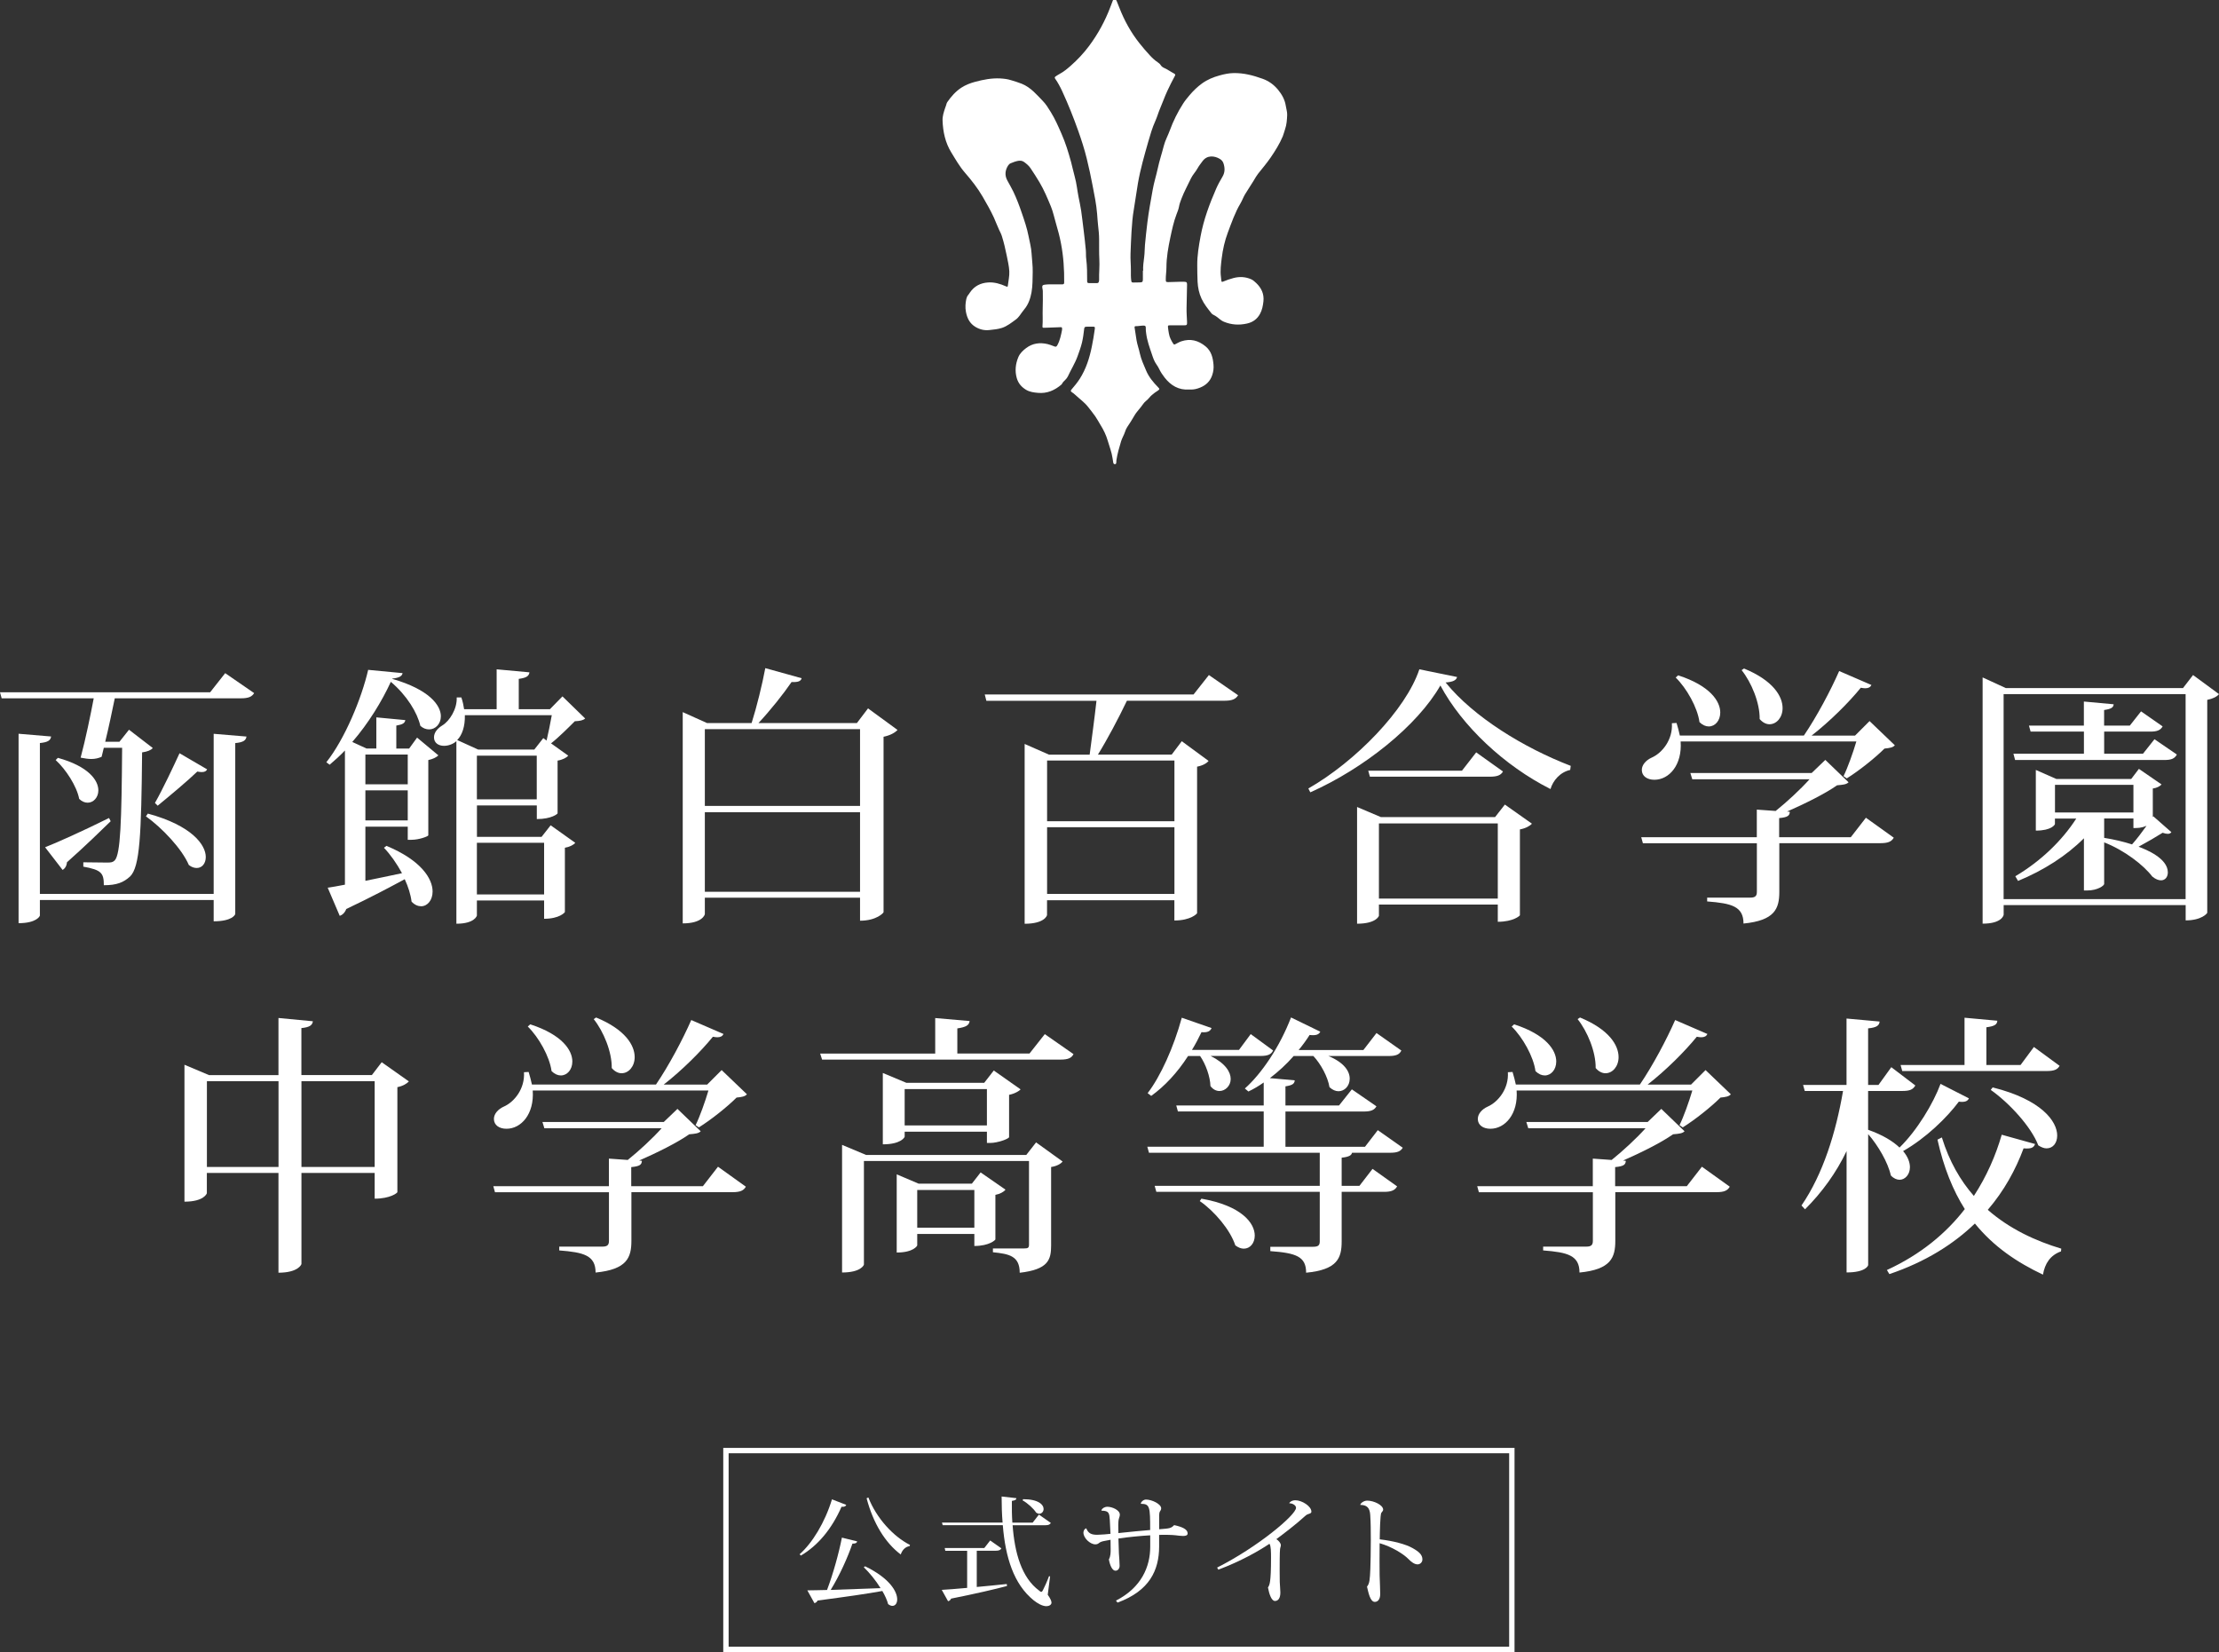 <?xml version="1.0" encoding="UTF-8"?>
<svg id="_レイヤー_2" data-name="レイヤー 2" xmlns="http://www.w3.org/2000/svg" viewBox="0 0 413.33 307.69">
  <rect x="0" y="0" width="413.33" height="307.69" fill="#333333" stroke="none"/>
  <defs>
    <style>
      .cls-1 {
        fill: #fff;
      }

      .cls-2 {
        fill: none;
        stroke: #fff;
        stroke-miterlimit: 10;
      }
    </style>
  </defs>
  <g id="_レイヤー_1-2" data-name="レイヤー 1">
    <path class="cls-1" d="m212.94,50.44c-.06-.74.07-1.68.19-2.62.1-.72.07-1.47.14-2.2.13-1.4.28-2.79.45-4.18.25-2.06.64-4.1,1-6.14.23-1.32.65-2.6.93-3.91.3-1.43.77-2.81,1.13-4.23.25-1,.77-1.91,1.12-2.87.64-1.76,1.47-3.42,2.48-5,.35-.55.77-1.05,1.19-1.55.69-.82,1.45-1.56,2.33-2.2,1-.72,2.1-1.17,3.26-1.49.86-.24,1.74-.43,2.65-.44,1.87-.03,3.62.43,5.37,1.06,1.16.41,2.1,1.11,2.86,2.02.73.88,1.3,1.88,1.47,3.06.08.56.28,1.11.25,1.68-.04.88-.09,1.76-.38,2.6-.16.45-.26.92-.44,1.36-.6,1.42-1.41,2.71-2.28,3.98-.72,1.04-1.54,2.01-2.33,3-.14.18-.27.37-.39.57-.64,1.12-1.38,2.16-2.04,3.27-.32.54-.52,1.13-.84,1.67-1.02,1.72-1.66,3.59-2.36,5.45-.58,1.54-.93,3.13-1.13,4.75-.14,1.14-.3,2.3-.15,3.46.03.22.04.44.07.66.04.32.08.35.38.23.62-.26,1.25-.48,1.9-.65,1.12-.29,2.21-.24,3.28.23.38.17.67.45.96.72.96.92,1.47,2.02,1.33,3.38-.09.82-.24,1.63-.65,2.37-.54.98-1.37,1.55-2.43,1.78-1.46.33-2.9.24-4.29-.34-.23-.1-.45-.22-.64-.38-.42-.34-.83-.69-1.33-.92-.14-.06-.27-.17-.36-.29-.67-.85-1.35-1.68-1.82-2.68-.48-1.02-.69-2.09-.75-3.19-.05-1.01-.05-2.02-.06-3.03-.02-1.84.29-3.63.62-5.43.57-3.08,1.65-5.99,2.9-8.85.34-.78.76-1.53,1.19-2.26.48-.81.45-1.64.17-2.49-.12-.36-.37-.63-.7-.82-.96-.57-2.34-.74-3.2.44-.31.43-.65.84-.91,1.31-.36.67-.92,1.21-1.25,1.91-.59,1.26-1.28,2.48-1.77,3.79-.18.48-.36.95-.45,1.47-.09.49-.29.97-.47,1.44-.53,1.39-.83,2.84-1.14,4.28-.39,1.85-.73,3.71-.73,5.61,0,.74-.13,1.48-.12,2.23,0,.43.03.47.46.48.99,0,1.98-.09,2.97-.06.43.01.54.11.53.54-.03,1.46-.05,2.91-.09,4.37-.02.86.06,1.72.09,2.58.02.57-.03.62-.62.62-.86,0-1.73,0-2.59,0-.34,0-.37.04-.34.39.03.39.11.76.17,1.14.11.71.44,1.32.82,1.91.12.19.26.14.4.06.36-.18.71-.39,1.09-.52,1.69-.56,3.17-.17,4.52.94,1.09.9,1.37,2.13,1.48,3.43.06.65-.03,1.29-.24,1.92-.38,1.14-1.14,1.87-2.23,2.32-.59.24-1.18.4-1.82.37-.08,0-.17,0-.25,0-1.94.13-3.4-.74-4.56-2.22-.39-.5-.74-1.02-1.02-1.6-.14-.29-.3-.57-.49-.83-.44-.6-.66-1.29-.89-1.98-.42-1.24-.87-2.48-1.04-3.79-.05-.37-.1-.75-.08-1.12.01-.26-.11-.36-.36-.37-.52-.01-1.02.12-1.54.11-.22,0-.19.19-.17.33.11.76.23,1.52.35,2.28.14.84.45,1.65.62,2.48.24,1.11.72,2.11,1.15,3.14.51,1.23,1.34,2.22,2.26,3.16.29.3.29.36-.05.61-.19.13-.39.24-.57.38-.38.3-.76.58-1.07.98-.31.41-.8.67-1.09,1.11-.52.79-1.23,1.43-1.69,2.26-.39.71-.86,1.39-1.3,2.07-.17.27-.31.56-.4.87-.2.61-.55,1.16-.74,1.78-.35,1.16-.69,2.32-.87,3.52-.02.13-.01.26-.02.38-.01.16-.02.33-.23.35-.22.02-.31-.12-.34-.31-.05-.27-.09-.54-.13-.82-.16-1.13-.59-2.18-.9-3.26-.3-1.03-.76-1.98-1.33-2.89-.33-.54-.62-1.1-.98-1.62-.43-.62-.91-1.2-1.37-1.79-.67-.85-1.56-1.47-2.34-2.2-.2-.19-.42-.36-.65-.51-.25-.17-.27-.28-.07-.51.54-.63,1.08-1.28,1.53-1.98,1.18-1.85,1.83-3.91,2.26-6.05.22-1.06.39-2.13.54-3.2.06-.41.01-.47-.4-.47-.39,0-.77.02-1.16.01-.26,0-.38.11-.41.37-.1.87-.21,1.73-.41,2.58-.21.87-.52,1.7-.82,2.54-.47,1.31-1.22,2.48-1.8,3.74-.12.26-.3.48-.5.68-.23.22-.47.44-.61.74-.02.04-.05.08-.08.11-1.26,1.08-2.68,1.72-4.39,1.56-.76-.07-1.52-.16-2.2-.56-.85-.51-1.46-1.19-1.75-2.19-.38-1.35-.23-2.64.29-3.9.3-.72.87-1.25,1.48-1.71,1.2-.89,2.55-1.06,3.98-.72.4.1.79.25,1.17.4.38.15.47.12.66-.24.47-.87.66-1.83.85-2.78.02-.08,0-.17.01-.25.02-.2-.06-.29-.27-.28-.8.03-1.59.06-2.39.09-.26,0-.51.01-.77.02-.15,0-.23-.06-.22-.21,0-.03,0-.06,0-.08.09-1.08,0-2.16.04-3.24.05-1.11.02-2.22.02-3.33,0-.19-.06-.38-.09-.57-.06-.38.04-.54.41-.59.35-.05.71-.07,1.07-.07.75-.01,1.51-.01,2.26,0,.23,0,.32-.08.33-.32.03-2.45-.13-4.88-.59-7.28-.24-1.28-.58-2.54-.95-3.79-.31-1.04-.52-2.11-.93-3.11-.64-1.54-1.28-3.09-2.14-4.53-.53-.89-1.09-1.76-1.67-2.62-.31-.46-.74-.81-1.19-1.14-.37-.27-.79-.28-1.21-.19-.44.09-.86.26-1.28.43-.21.08-.36.24-.49.43-.56.9-.65,1.82-.14,2.77.37.69.77,1.36,1.11,2.06.63,1.31,1.14,2.68,1.61,4.06.48,1.39.95,2.79,1.23,4.22.21,1.08.51,2.16.57,3.27.06,1.15.24,2.3.21,3.46-.03,1.25,0,2.52-.22,3.76-.21,1.15-.58,2.27-1.37,3.2-.31.36-.56.77-.85,1.15-.2.25-.4.5-.66.69-.83.6-1.63,1.26-2.62,1.59-.76.25-1.54.31-2.33.4-.95.11-1.82-.1-2.63-.59-1.06-.64-1.54-1.63-1.76-2.8-.15-.8-.1-1.59.07-2.38.06-.27.16-.52.34-.74.12-.14.22-.29.32-.45.81-1.21,1.97-1.8,3.39-1.9,1.18-.08,2.27.25,3.33.72.29.13.34.12.37-.2.09-.86.31-1.72.26-2.6-.05-.98-.28-1.92-.47-2.88-.25-1.23-.53-2.46-.91-3.66-.13-.42-.34-.81-.53-1.21-.35-.73-.61-1.49-.95-2.23-.62-1.35-1.36-2.64-2.11-3.93-.93-1.6-2.07-3.05-3.28-4.44-1-1.15-1.75-2.47-2.54-3.76-1.13-1.83-1.57-3.87-1.64-5.98-.03-.81.23-1.59.49-2.36.08-.23.17-.44.23-.68.03-.13.08-.27.16-.38.72-1.04,1.55-1.99,2.62-2.69.79-.51,1.66-.85,2.57-1.09,1.53-.41,3.07-.71,4.67-.63.69.04,1.37.12,2.03.33.67.21,1.34.4,1.98.66.84.34,1.56.86,2.23,1.48.58.54,1.11,1.12,1.66,1.69.62.63,1.08,1.39,1.54,2.14.78,1.26,1.37,2.62,1.96,3.97.76,1.72,1.31,3.5,1.8,5.31.24.9.43,1.82.68,2.72.35,1.24.46,2.52.71,3.78.17.86.36,1.72.49,2.59.18,1.18.29,2.36.45,3.54.16,1.24.29,2.48.41,3.72.06.57,0,1.14.08,1.7.17,1.35.17,2.71.17,4.07,0,.36.06.42.42.42.48,0,.95,0,1.43,0,.21,0,.31-.13.34-.32.01-.09.05-.18.04-.27-.04-1.29.12-2.58.04-3.88-.07-1.2-.02-2.4-.04-3.61,0-.92-.09-1.83-.2-2.74-.08-.68-.11-1.37-.17-2.06-.14-1.78-.5-3.52-.84-5.27-.32-1.69-.68-3.36-1.09-5.03-.43-1.76-.99-3.49-1.6-5.21-.88-2.48-1.86-4.93-2.96-7.32-.38-.82-.81-1.63-1.33-2.37-.13-.19-.07-.31.08-.41.24-.16.47-.32.72-.45.78-.41,1.45-.97,2.1-1.54,1.25-1.1,2.4-2.32,3.4-3.66,1.68-2.25,3.01-4.69,4-7.32.13-.35.28-.7.4-1.06.05-.16.1-.28.31-.28.21,0,.37.03.45.26.16.42.34.83.5,1.25.92,2.37,2.13,4.57,3.71,6.57.62.78,1.27,1.55,1.95,2.28.45.49.94.95,1.51,1.33.21.14.4.3.53.51.16.25.37.4.63.52.67.3,1.27.74,1.92,1.08.26.14.15.31.05.49-.49.9-.94,1.81-1.37,2.73-.49,1.05-.86,2.14-1.32,3.2-.34.78-.56,1.62-.91,2.39-.57,1.26-.95,2.58-1.33,3.9-.72,2.54-1.46,5.08-1.91,7.69-.28,1.59-.47,3.19-.75,4.78-.25,1.42-.36,2.85-.45,4.29-.08,1.35-.13,2.71-.18,4.07-.04,1.06.08,2.13.07,3.19,0,.59-.02,1.17.06,1.76.05.36.08.4.44.4.4,0,.81,0,1.21-.02.41-.01.52-.12.52-.54,0-.5,0-.99,0-1.69Z"/>
    <g>
      <path class="cls-1" d="m41.94,125.37l5.4,3.72c-.41.66-1.02.97-2.49.97h-23.47c-.46,2.24-1.12,5.4-1.78,8.09h2.65l1.78-2.24,4.43,3.41c-.36.41-.97.66-1.99.81-.15,15.42-.41,21.33-2.24,23.11-1.22,1.12-2.49,1.63-4.89,1.63,0-2.24-.41-2.85-3.82-3.46v-.81l4.43.05c.76,0,1.07-.05,1.43-.41,1.07-1.17,1.27-7.23,1.37-20.97h-3.41l-.41,1.68c-.56.25-1.17.41-1.93.41-.56,0-1.22-.1-1.98-.25.92-3.41,1.88-8.09,2.44-11.05H.31l-.31-1.12h39.14l2.8-3.56Zm-2.14,41.13v-29.83l6.11.51c-.1.71-.56,1.07-2.09,1.22v31.81c0,.15-.56,1.38-4.02,1.38v-3.97H7.43v2.9c0,.1-.61,1.42-3.97,1.42v-35.28l6.06.51c-.1.71-.56,1.07-2.09,1.22v28.1h32.37Zm-19.19-13.54c-1.78,1.73-4.48,4.38-8.14,7.64-.05.66-.36,1.17-.81,1.42l-3.26-4.22c2.09-.81,7.08-3.05,11.91-5.45l.31.61Zm-9.82-11.81c5.7,1.58,7.53,4.17,7.53,6.06,0,1.32-.92,2.29-1.99,2.29-.51,0-1.07-.2-1.58-.71-.46-2.39-2.49-5.5-4.38-7.23l.41-.41Zm16.75,10.38c8.25,2.24,10.79,5.85,10.79,8.09,0,1.22-.71,2.04-1.68,2.04-.46,0-.97-.15-1.48-.56-1.27-3-4.99-6.92-7.99-9.06l.36-.51Zm1.32-1.98c1.48-2.6,3.51-6.92,4.58-9.26l5.14,3c-.15.31-.41.51-1.02.51-.2,0-.51-.05-.81-.1-1.73,1.68-5.14,4.53-7.38,6.36l-.51-.51Z"/>
      <path class="cls-1" d="m79.77,155.6c-.1.2-1.73.81-3.11.81h-.71v-2.44h-7.89v10.08c2.09-.41,4.43-.92,6.82-1.42-.97-1.78-2.14-3.46-3.36-4.73l.46-.36c6.52,2.7,8.6,6.16,8.6,8.5,0,1.63-.97,2.75-2.14,2.75-.56,0-1.22-.25-1.78-.87-.15-1.27-.61-2.75-1.27-4.17-2.65,1.43-6.26,3.36-10.89,5.55-.25.66-.71,1.12-1.22,1.27l-2.24-5.24c.76-.1,1.88-.3,3.21-.56v-24.99c-.92.97-1.88,1.83-2.85,2.65l-.61-.46c3.46-4.38,6.57-11.91,7.79-17.21l6.41.61c-.1.56-.61.87-1.93,1.02v.05c6.92,1.98,9.06,4.94,9.06,6.97,0,1.43-1.02,2.44-2.19,2.44-.56,0-1.12-.2-1.63-.66-.56-2.44-2.49-5.65-5.5-8.2-1.63,3.56-4.17,7.74-7.18,11.2l2.65,1.22h1.83v-5.8l5.4.51c-.1.56-.46.81-1.68,1.02v4.28h2.39l1.48-2.04,3.97,3.31c-.36.36-1.07.71-1.88.87v14.05Zm-3.82-15.07h-7.89v5.55h7.89v-5.55Zm-7.89,12.27h7.89v-5.6h-7.89v5.6Zm32.83,3.05l1.68-2.14,4.58,3.26c-.25.36-1.02.76-1.93.92v11.96c0,.1-1.02,1.27-3.87,1.27v-3.41h-12.52v2.8c0,.05-.41,1.53-3.82,1.53v-34c-.31.31-1.22.87-2.29.87s-1.88-.56-1.88-1.58c0-.92.66-1.68,1.58-2.24,1.32-.81,2.75-3.05,2.65-5.19h.87c.25.76.41,1.48.51,2.19h6.06v-7.43l6.11.56c-.1.71-.56,1.02-1.99,1.22v5.65h5.8l2.34-2.39,4.23,4.12c-.41.36-.97.46-1.93.51-1.12,1.12-3.05,3.05-4.43,4.12l3.21,2.29c-.31.36-1.02.76-1.99.92v9.82c0,.1-1.12,1.07-3.87,1.07v-2.54h-11.15v5.85h12.06Zm-14.3-22.65c.05,2.09-.51,3.72-1.43,4.63l3.92,1.78h10.44l1.68-2.14.61.46c.31-1.32.71-3.26.97-4.73h-16.19Zm2.24,15.68h11.15v-8.14h-11.15v8.14Zm0,17.71h12.52v-9.62h-12.52v9.62Z"/>
      <path class="cls-1" d="m161.68,131.93l5.5,4.02c-.46.51-1.37,1.02-2.6,1.27v32.68c0,.1-1.27,1.58-4.38,1.58v-4.28h-28.91v3.05c0,.1-.46,1.73-4.12,1.73v-39.35l4.53,2.04h8.3c.97-3.05,1.99-7.23,2.55-10.23l6.77,1.88c-.15.56-.66.76-1.88.71-1.53,2.24-3.92,5.24-6.16,7.64h18.33l2.09-2.75Zm-1.48,3.87h-28.91v14.3h28.91v-14.3Zm-28.91,30.29h28.91v-14.81h-28.91v14.81Z"/>
      <path class="cls-1" d="m225.17,125.72l5.45,3.77c-.41.66-1.02,1.02-2.49,1.02h-18.22c-1.58,3.31-3.72,7.33-5.4,10.03h13.74l1.88-2.49,4.99,3.67c-.31.41-1.07.87-2.14,1.07v27.28c0,.1-1.17,1.37-4.23,1.37v-3.77h-23.72v2.75c0,.1-.46,1.63-4.17,1.63v-33.49l4.53,1.99h7.58c.36-2.75.92-6.87,1.27-10.03h-20.51l-.3-1.17h38.89l2.85-3.61Zm-6.41,15.93h-23.72v11.3h23.72v-11.3Zm-23.72,24.84h23.72v-12.42h-23.72v12.42Z"/>
      <path class="cls-1" d="m243.71,146.85c8.81-5.04,18.17-14.66,20.67-22.19l7.03,1.43c-.15.61-.76.92-2.14,1.02,5.19,6.41,14.56,12.17,23.31,15.53l-.1.76c-1.88.41-3.21,1.98-3.67,3.56-8.6-4.33-16.49-11.76-20.51-19.29-4.28,7.48-14.25,15.47-24.23,19.9l-.36-.71Zm34.77,5.34l1.83-2.34,5.04,3.56c-.36.41-1.17.87-2.24,1.07v15.98c0,.1-1.22,1.22-4.12,1.22v-3.21h-22.14v2.09c0,.05-.51,1.48-4.07,1.48v-21.74l4.43,1.88h21.28Zm-3.51-12.06l4.99,3.56c-.41.71-1.07.97-2.5.97h-22.29l-.31-1.12h17.46l2.65-3.41Zm-18.12,27.23h22.14v-14h-22.14v14Z"/>
      <path class="cls-1" d="m344.76,155.91l2.8-3.61,5.19,3.72c-.41.71-1.02,1.02-2.49,1.02h-18.83v9.06c0,3.11-.81,5.34-6.67,5.91,0-3.21-2.24-3.77-6.77-4.12v-.71h8.04c.92,0,1.22-.31,1.22-1.07v-9.06h-21.23l-.31-1.12h21.53v-5.14l3.51.25c2.04-1.63,4.63-4.02,6.31-5.9h-21.84l-.36-1.17h22.6l2.54-2.44,4.33,4.17c-.41.41-1.02.46-2.14.56-2.24,1.58-6.06,3.46-9.31,4.89l.51.05c-.05.71-.36,1.02-1.99,1.17v3.56h13.34Zm3.46-21.63l4.73,4.53c-.36.41-.92.51-1.93.61-1.73,1.73-4.79,4.17-7.02,5.55l-.61-.41c.76-1.53,1.78-4.38,2.39-6.46h-32.73c.31,4.38-2.14,7.13-4.89,7.13-1.32,0-2.34-.66-2.34-1.83,0-.97.81-1.83,1.83-2.29,1.98-.87,3.97-3.36,3.77-6.41l.87-.05c.25.81.46,1.63.61,2.34h23.11c2.39-3.51,4.99-8.4,6.57-12.01l6.01,2.6c-.2.41-.56.61-1.17.61-.25,0-.51-.05-.81-.1-2.24,2.75-5.7,6.21-9.16,8.91h8.09l2.7-2.7Zm-35.63-8.5c5.96,1.93,7.84,4.84,7.84,6.92,0,1.53-.97,2.6-2.14,2.6-.56,0-1.17-.25-1.73-.81-.36-2.7-2.39-6.31-4.43-8.3l.46-.41Zm12.27-1.27c5.45,2.24,7.18,5.19,7.18,7.38,0,1.73-1.12,3-2.44,3-.61,0-1.27-.31-1.83-.97.05-3-1.53-6.82-3.36-9.11l.46-.31Z"/>
      <path class="cls-1" d="m408.49,125.72l4.84,3.56c-.36.46-1.17.87-2.19,1.07v39.65c0,.1-1.02,1.42-4.02,1.42v-2.85h-33.9v1.78c0,.1-.31,1.68-3.92,1.68v-45.86l4.33,1.99h32.99l1.88-2.44Zm-35.28,41.74h33.9v-38.18h-33.9v38.18Zm28.1-29.78l4.17,2.85c-.41.76-1.02,1.02-2.34,1.02h-27.79l-.31-1.17h13.13v-4.12h-9.93l-.31-1.12h10.23v-4.48l5.55.51c-.05.61-.46.87-1.78,1.07v2.9h4.79l2.09-2.65,4.02,2.8c-.41.71-1.02.97-2.29.97h-8.6v4.12h7.23l2.14-2.7Zm-.31,14.51l.1-.15,3.36,2.95c-.15.2-.36.31-.66.31-.25,0-.56-.05-.97-.2-1.12.71-2.95,1.78-4.48,2.6,1.37.51,5.45,2.14,5.45,4.78,0,.87-.51,1.48-1.27,1.48-.46,0-1.02-.2-1.63-.71-1.63-2.14-5.19-4.89-8.96-6.36v7.74c0,.31-1.22,1.22-3.16,1.22h-.61v-9.72c-3.26,3.26-7.48,5.96-12.27,7.94l-.51-.87c4.73-2.8,8.7-6.62,11.35-10.74h-3.97v1.02c0,.1-.61,1.22-3.56,1.22v-11.3l3.82,1.68h13.95l1.43-1.88,4.22,2.9c-.25.31-.87.66-1.63.76v5.34Zm-18.22-.87h14.61v-5.14h-14.61v5.14Zm9.16,1.12v3.61c1.88.3,3.61.71,5.19,1.22.87-.97,1.83-2.24,2.7-3.46-.97.41-1.63.41-2.44.41v-1.78h-5.45Z"/>
      <path class="cls-1" d="m71.12,197.85l5.04,3.56c-.36.41-1.12.87-2.14,1.07v19.55c0,.15-1.32,1.22-4.23,1.22v-4.79h-13.64v16.95c0,.1-.61,1.63-4.28,1.63v-18.58h-13.34v3.77c0,.05-.51,1.58-4.17,1.58v-25.5l4.58,1.93h12.93v-10.64l6.41.61c-.1.71-.56,1.12-2.14,1.27v8.75h13.13l1.83-2.39Zm-32.58,19.5h13.34v-15.98h-13.34v15.98Zm17.61,0h13.64v-15.98h-13.64v15.98Z"/>
      <path class="cls-1" d="m130.94,220.91l2.8-3.61,5.19,3.72c-.41.71-1.02,1.02-2.49,1.02h-18.83v9.06c0,3.11-.81,5.34-6.67,5.91,0-3.21-2.24-3.77-6.77-4.12v-.71h8.04c.92,0,1.22-.31,1.22-1.07v-9.06h-21.23l-.31-1.12h21.53v-5.14l3.51.25c2.04-1.63,4.63-4.02,6.31-5.9h-21.84l-.36-1.17h22.6l2.55-2.44,4.33,4.17c-.41.41-1.02.46-2.14.56-2.24,1.58-6.06,3.46-9.32,4.89l.51.05c-.05.71-.36,1.02-1.99,1.17v3.56h13.34Zm3.46-21.63l4.73,4.53c-.36.41-.92.51-1.93.61-1.73,1.73-4.79,4.17-7.02,5.55l-.61-.41c.76-1.53,1.78-4.38,2.39-6.46h-32.73c.31,4.38-2.14,7.13-4.89,7.13-1.32,0-2.34-.66-2.34-1.83,0-.97.81-1.83,1.83-2.29,1.99-.87,3.97-3.36,3.77-6.41l.87-.05c.25.81.46,1.63.61,2.34h23.11c2.39-3.51,4.99-8.4,6.57-12.01l6.01,2.6c-.2.41-.56.61-1.17.61-.25,0-.51-.05-.81-.1-2.24,2.75-5.7,6.21-9.16,8.91h8.09l2.7-2.7Zm-35.63-8.5c5.96,1.93,7.84,4.84,7.84,6.92,0,1.53-.97,2.6-2.14,2.6-.56,0-1.17-.25-1.73-.81-.36-2.7-2.39-6.31-4.43-8.3l.46-.41Zm12.27-1.27c5.45,2.24,7.18,5.19,7.18,7.38,0,1.73-1.12,3-2.44,3-.61,0-1.27-.31-1.83-.97.05-3-1.53-6.82-3.36-9.11l.46-.31Z"/>
      <path class="cls-1" d="m194.62,192.61l5.34,3.72c-.36.71-.97,1.02-2.44,1.02h-44.39l-.36-1.12h21.43v-6.62l6.41.56c-.1.76-.61,1.12-2.29,1.37v4.68h13.44l2.85-3.61Zm-3.46,22.5l1.83-2.34,4.94,3.56c-.31.41-1.07.87-2.14,1.02v14.61c0,2.65-.51,4.48-5.85,5.09,0-3.11-1.93-3.51-4.99-3.82v-.71h5.8c.71,0,.92-.1.92-.71v-15.58h-30.75v19.29c0,.1-.56,1.48-4.07,1.48v-23.77l4.48,1.88h29.83Zm-3.21-3.31c-.05.31-2.14,1.07-3.46,1.07h-.66v-2.09h-15.32v.92c0,.1-.66,1.43-4.07,1.43v-13.29l4.38,1.83h14.51l1.78-2.29,4.99,3.51c-.31.36-1.12.81-2.14,1.02v7.89Zm-.66,9.77c-.31.41-1.02.81-1.88.97v8.3c0,.1-1.12,1.22-3.92,1.22v-2.24h-10.64v2.14c0,.05-.66,1.32-3.82,1.32v-14.56l4.07,1.73h9.93l1.63-2.09,4.63,3.21Zm-18.78-11.96h15.32v-6.77h-15.32v6.77Zm2.34,19.04h10.64v-7.02h-10.64v7.02Z"/>
      <path class="cls-1" d="m261.31,213.73c-.41.71-1.02.97-2.39.97h-7.08c-.1.46-.51.76-1.93.92v5.24h3.31l2.44-3.16,4.58,3.26c-.41.71-1.02,1.02-2.44,1.02h-7.89v9.21c0,3.11-.76,5.29-6.62,5.85,0-3-1.83-3.67-6.67-4.02v-.81h7.94c.97,0,1.27-.25,1.27-1.02v-9.21h-30.44l-.31-1.12h30.75v-6.16h-31.81l-.31-1.12h21.68v-6.57h-15.98l-.31-1.12h16.29v-4.28c-.92.66-1.88,1.22-2.85,1.68l-.66-.56c3.1-2.75,6.46-7.69,8.6-13.23l5.45,2.65c-.25.51-.76.76-1.99.61-.61.97-1.32,1.93-2.04,2.8h12.06l2.44-3.16,4.63,3.26c-.36.76-1.02,1.02-2.39,1.02h-11.2c2.95,1.22,3.97,2.85,3.97,4.22s-.97,2.34-2.09,2.34c-.56,0-1.12-.25-1.68-.76-.3-1.88-1.58-4.28-3-5.8h-3.67c-1.37,1.58-2.9,2.95-4.43,4.12l4.63.41c-.05.66-.46.92-1.73,1.12v3.56h9.98l2.39-3,4.58,3.16c-.41.71-1.02.97-2.44.97h-14.51v6.57h14.81l2.39-3.1,4.63,3.26Zm-35.79-17.05c2.75,1.37,3.72,3,3.72,4.28s-1.02,2.24-2.09,2.24c-.56,0-1.17-.25-1.68-.92-.05-1.73-.87-4.07-1.93-5.6h-2.24c-1.99,3.1-4.38,5.65-6.87,7.43l-.66-.51c2.39-3.11,4.84-8.5,6.36-14.05l5.55,1.93c-.25.56-.71.87-1.88.76-.56,1.17-1.12,2.24-1.78,3.31h8.76l2.19-2.95,4.17,3.05c-.36.76-1.02,1.02-2.34,1.02h-9.26Zm-1.73,26.57c7.53,1.32,9.93,4.58,9.93,6.87,0,1.42-.87,2.44-2.04,2.44-.51,0-1.02-.2-1.58-.61-.92-2.85-3.87-6.36-6.62-8.25l.31-.46Z"/>
      <path class="cls-1" d="m314.21,220.91l2.8-3.61,5.19,3.72c-.41.71-1.02,1.02-2.49,1.02h-18.83v9.06c0,3.11-.81,5.34-6.67,5.91,0-3.21-2.24-3.77-6.77-4.12v-.71h8.04c.92,0,1.22-.31,1.22-1.07v-9.06h-21.23l-.31-1.12h21.53v-5.14l3.51.25c2.04-1.63,4.63-4.02,6.31-5.9h-21.84l-.36-1.17h22.6l2.54-2.44,4.33,4.17c-.41.41-1.02.46-2.14.56-2.24,1.58-6.06,3.46-9.31,4.89l.51.05c-.05.71-.36,1.02-1.99,1.17v3.56h13.34Zm3.46-21.63l4.73,4.53c-.36.41-.92.51-1.93.61-1.73,1.73-4.79,4.17-7.02,5.55l-.61-.41c.76-1.53,1.78-4.38,2.39-6.46h-32.73c.31,4.38-2.14,7.13-4.89,7.13-1.32,0-2.34-.66-2.34-1.83,0-.97.81-1.83,1.83-2.29,1.98-.87,3.97-3.36,3.77-6.41l.87-.05c.25.81.46,1.63.61,2.34h23.11c2.39-3.51,4.99-8.4,6.57-12.01l6.01,2.6c-.2.41-.56.61-1.17.61-.25,0-.51-.05-.81-.1-2.24,2.75-5.7,6.21-9.16,8.91h8.09l2.7-2.7Zm-35.63-8.5c5.96,1.93,7.84,4.84,7.84,6.92,0,1.53-.97,2.6-2.14,2.6-.56,0-1.17-.25-1.73-.81-.36-2.7-2.39-6.31-4.43-8.3l.46-.41Zm12.27-1.27c5.45,2.24,7.18,5.19,7.18,7.38,0,1.73-1.12,3-2.44,3-.61,0-1.27-.31-1.83-.97.05-3-1.53-6.82-3.36-9.11l.46-.31Z"/>
      <path class="cls-1" d="m347.97,210.42c2.75.97,4.63,2.14,5.85,3.31,3.26-3.16,6.31-8.25,7.64-11.86l5.29,2.7c-.25.51-.71.76-1.88.61-2.24,3-6.11,6.77-10.38,9.21.92,1.07,1.27,2.14,1.27,3,0,1.38-.92,2.34-1.93,2.34-.51,0-1.12-.25-1.63-.81-.51-2.39-2.39-5.6-4.22-7.69v24.38c0,.15-.51,1.38-4.02,1.38v-22.6c-1.93,4.02-4.53,7.64-7.74,10.84l-.66-.71c4.02-5.85,6.41-13.59,7.74-21.33h-7.13l-.31-1.12h8.09v-12.37l6.16.56c-.05.71-.51,1.12-2.14,1.27v10.54h1.93l2.39-3.31,4.48,3.41c-.46.76-1.02,1.02-2.44,1.02h-6.36v7.23Zm13.74,1.43c1.38,4.48,3.46,8.04,5.96,10.89,2.39-3.67,4.07-7.53,5.19-11.4l6.21,1.73c-.25.71-.76.92-2.14.81-1.48,3.97-3.61,7.89-6.67,11.45,4.07,3.56,8.91,5.8,13.69,7.23l-.05.51c-1.99.71-3,2.24-3.36,4.33-4.84-2.29-9.16-5.19-12.68-9.52-3.97,3.82-9.16,7.13-15.93,9.42l-.46-.76c6.31-2.9,11.05-6.87,14.51-11.35-2.19-3.46-3.92-7.69-5.09-12.93l.81-.41Zm-7.38-12.37l-.31-1.12h11.91v-8.81l6.11.56c-.05.71-.51,1.02-2.04,1.22v7.03h6.36l2.49-3.36,4.79,3.51c-.41.71-1.02.97-2.44.97h-26.88Zm16.85,3.05c9.16,2.29,12.01,6.36,12.01,8.96,0,1.43-.81,2.39-1.99,2.39-.46,0-.97-.2-1.53-.56-1.32-3.46-5.4-7.89-8.86-10.33l.36-.46Z"/>
    </g>
    <g>
      <path class="cls-1" d="m148.94,289.48c2.35-2.07,4.71-5.9,6.03-10.23l2.66,1.03c-.11.26-.31.4-.88.35-1.83,4.18-4.44,7.26-7.57,9.09l-.24-.24Zm10.72-2.38c-.07.29-.31.4-.88.4-.86,2.51-2.35,5.87-4.05,8.62,2.6-.09,5.83-.2,9.29-.33-.9-1.45-2.07-2.88-3.12-3.89l.24-.18c4.58,2.22,5.98,4.71,5.98,6.16,0,.75-.37,1.21-.9,1.21-.24,0-.51-.11-.79-.33-.2-.75-.59-1.61-1.08-2.44-2.79.51-6.62,1.06-12.06,1.78-.13.29-.37.44-.59.48l-1.32-2.38c.9,0,2.16-.04,3.67-.07,1.14-3.01,2.2-6.84,2.77-9.75l2.84.7Zm9.77.86c-.75.11-1.36.68-1.65,1.56-2.88-2.16-5.13-5.81-6.36-10.47l.33-.15c1.52,3.89,4.66,7.28,7.75,8.84l-.07.22Z"/>
      <path class="cls-1" d="m181.94,288.84v6.73c1.74-.15,3.63-.35,5.59-.55l.04.37c-2.33.62-5.63,1.39-10.41,2.35-.13.29-.33.44-.57.48l-1.17-2.11c1.03-.04,2.71-.2,4.73-.37v-6.91h-4.07l-.11-.51h7.37l1.1-1.41,2.09,1.47c-.18.31-.46.44-1.03.44h-3.56Zm13.66,4.75l-.44,3.43c.51.73.7,1.17.7,1.47,0,.42-.48.66-.95.66-.75,0-1.67-.53-2.38-1.1-3.72-3.01-5.26-8.03-5.74-13.99h-11.2l-.13-.48h11.29c-.13-1.56-.18-3.19-.18-4.86l2.75.31c-.02.29-.2.4-.84.51-.02,1.36,0,2.73.09,4.05h3.78l1.17-1.5,2.22,1.56c-.18.29-.42.42-1.03.42h-6.09c.37,5.13,1.67,9.77,4.93,12.17.18.15.29.24.4.24s.22-.11.33-.35c.29-.55.79-1.65,1.12-2.57l.2.04Zm-5.04-14.37c2.88,0,3.83,1.03,3.83,1.83,0,.48-.35.88-.81.88-.18,0-.37-.07-.57-.2-.51-.79-1.61-1.78-2.53-2.29l.09-.22Z"/>
      <path class="cls-1" d="m212.5,280.06c0-.31.48-.77.95-.77,1.12,0,2.84.84,2.84,1.63,0,.26-.11.4-.22.57-.09.13-.15.37-.15.84v2.49c2.02-.15,2.2-.18,2.79-.77,1.54.33,2.51.79,2.51,1.54,0,.37-.35.48-.84.48-.42,0-.92-.07-1.43-.13-.53-.07-1.98-.11-3.04-.07v2.22c-.02,4.38-1.8,8.21-7.75,10.39l-.29-.37c4.77-2.44,6.38-6.34,6.38-10.03v-2.13c-1.72.09-4.16.33-5.92.59.02,1.1.07,2.2.09,2.77.04.73.13,1.56.13,2.31,0,.48-.29.92-.77.92-.59,0-1.03-.97-1.23-2.11.33-.55.33-1.34.33-1.8s0-1.17-.02-1.85l-1.25.24c-.37.07-.7.2-.88.35-.18.15-.37.26-.7.26-.97,0-2.22-1.17-2.22-2.18,0-.09.04-.66.53-.81.37.97.99,1.21,2.05,1.21.57,0,2.11-.13,2.46-.18-.04-1.1-.09-2.09-.13-2.62-.09-1.17-.11-1.69-1.52-1.69l-.04-.11c.15-.33.59-.62,1.12-.62.84,0,2.31.59,2.31,1.47,0,.26-.11.53-.18.77-.07.22-.11.73-.11,1.14,0,.44,0,.95.02,1.52,2.05-.2,4.58-.48,5.92-.57,0-4.29-.04-4.88-1.72-4.88l-.02-.02Z"/>
      <path class="cls-1" d="m226.71,291.96c7.59-3.83,14.7-9.81,14.7-11.13,0-.46-.64-.86-1.25-.84,0-.22.51-.57,1.12-.57,1.21,0,2.99,1.1,2.99,2.13,0,.29-.29.35-.62.46-.29.11-.48.26-.7.48-1.43,1.32-3.87,3.19-5.21,4.18.46.26.84.79.84,1.1,0,.29-.11.42-.15.77-.07.51-.07,3.08-.07,3.92,0,.88.02,1.72.02,2.18.02.73.11,1.36.11,1.96,0,1.06-.4,1.58-1.01,1.58s-1.06-1.19-1.3-2.51c.31-.48.57-.9.57-5.52,0-1.03,0-2.22-.29-2.62-2,1.34-5.35,3.26-9.53,4.82l-.22-.4Z"/>
      <path class="cls-1" d="m253.37,280.28c.09-.37.7-.79,1.3-.79,1.21,0,2.97.81,2.97,1.69,0,.2-.18.35-.33.57-.24.24-.29,3.78-.31,4.95,2.51.29,4.84.9,6.12,1.63,1.21.68,1.83,1.25,1.83,2.11,0,.55-.44.92-.9.92-.59,0-1.19-.46-1.72-1.01-.88-.9-3.04-2.27-5.35-2.93-.02,2.22-.02,4.58,0,5.96.04,1.45.11,2.62.11,3.5,0,.99-.44,1.47-1.01,1.47-.88,0-1.21-1.85-1.45-2.84.48-.59.53-1.25.62-3.3.04-1.08.09-3.26.09-5.35,0-1.72-.02-3.39-.09-4.33-.04-1.12-.18-2.24-1.85-2.24l-.02-.02Z"/>
    </g>
    <rect class="cls-2" x="135.22" y="270.17" width="146.39" height="37.02"/>
  </g>
</svg>